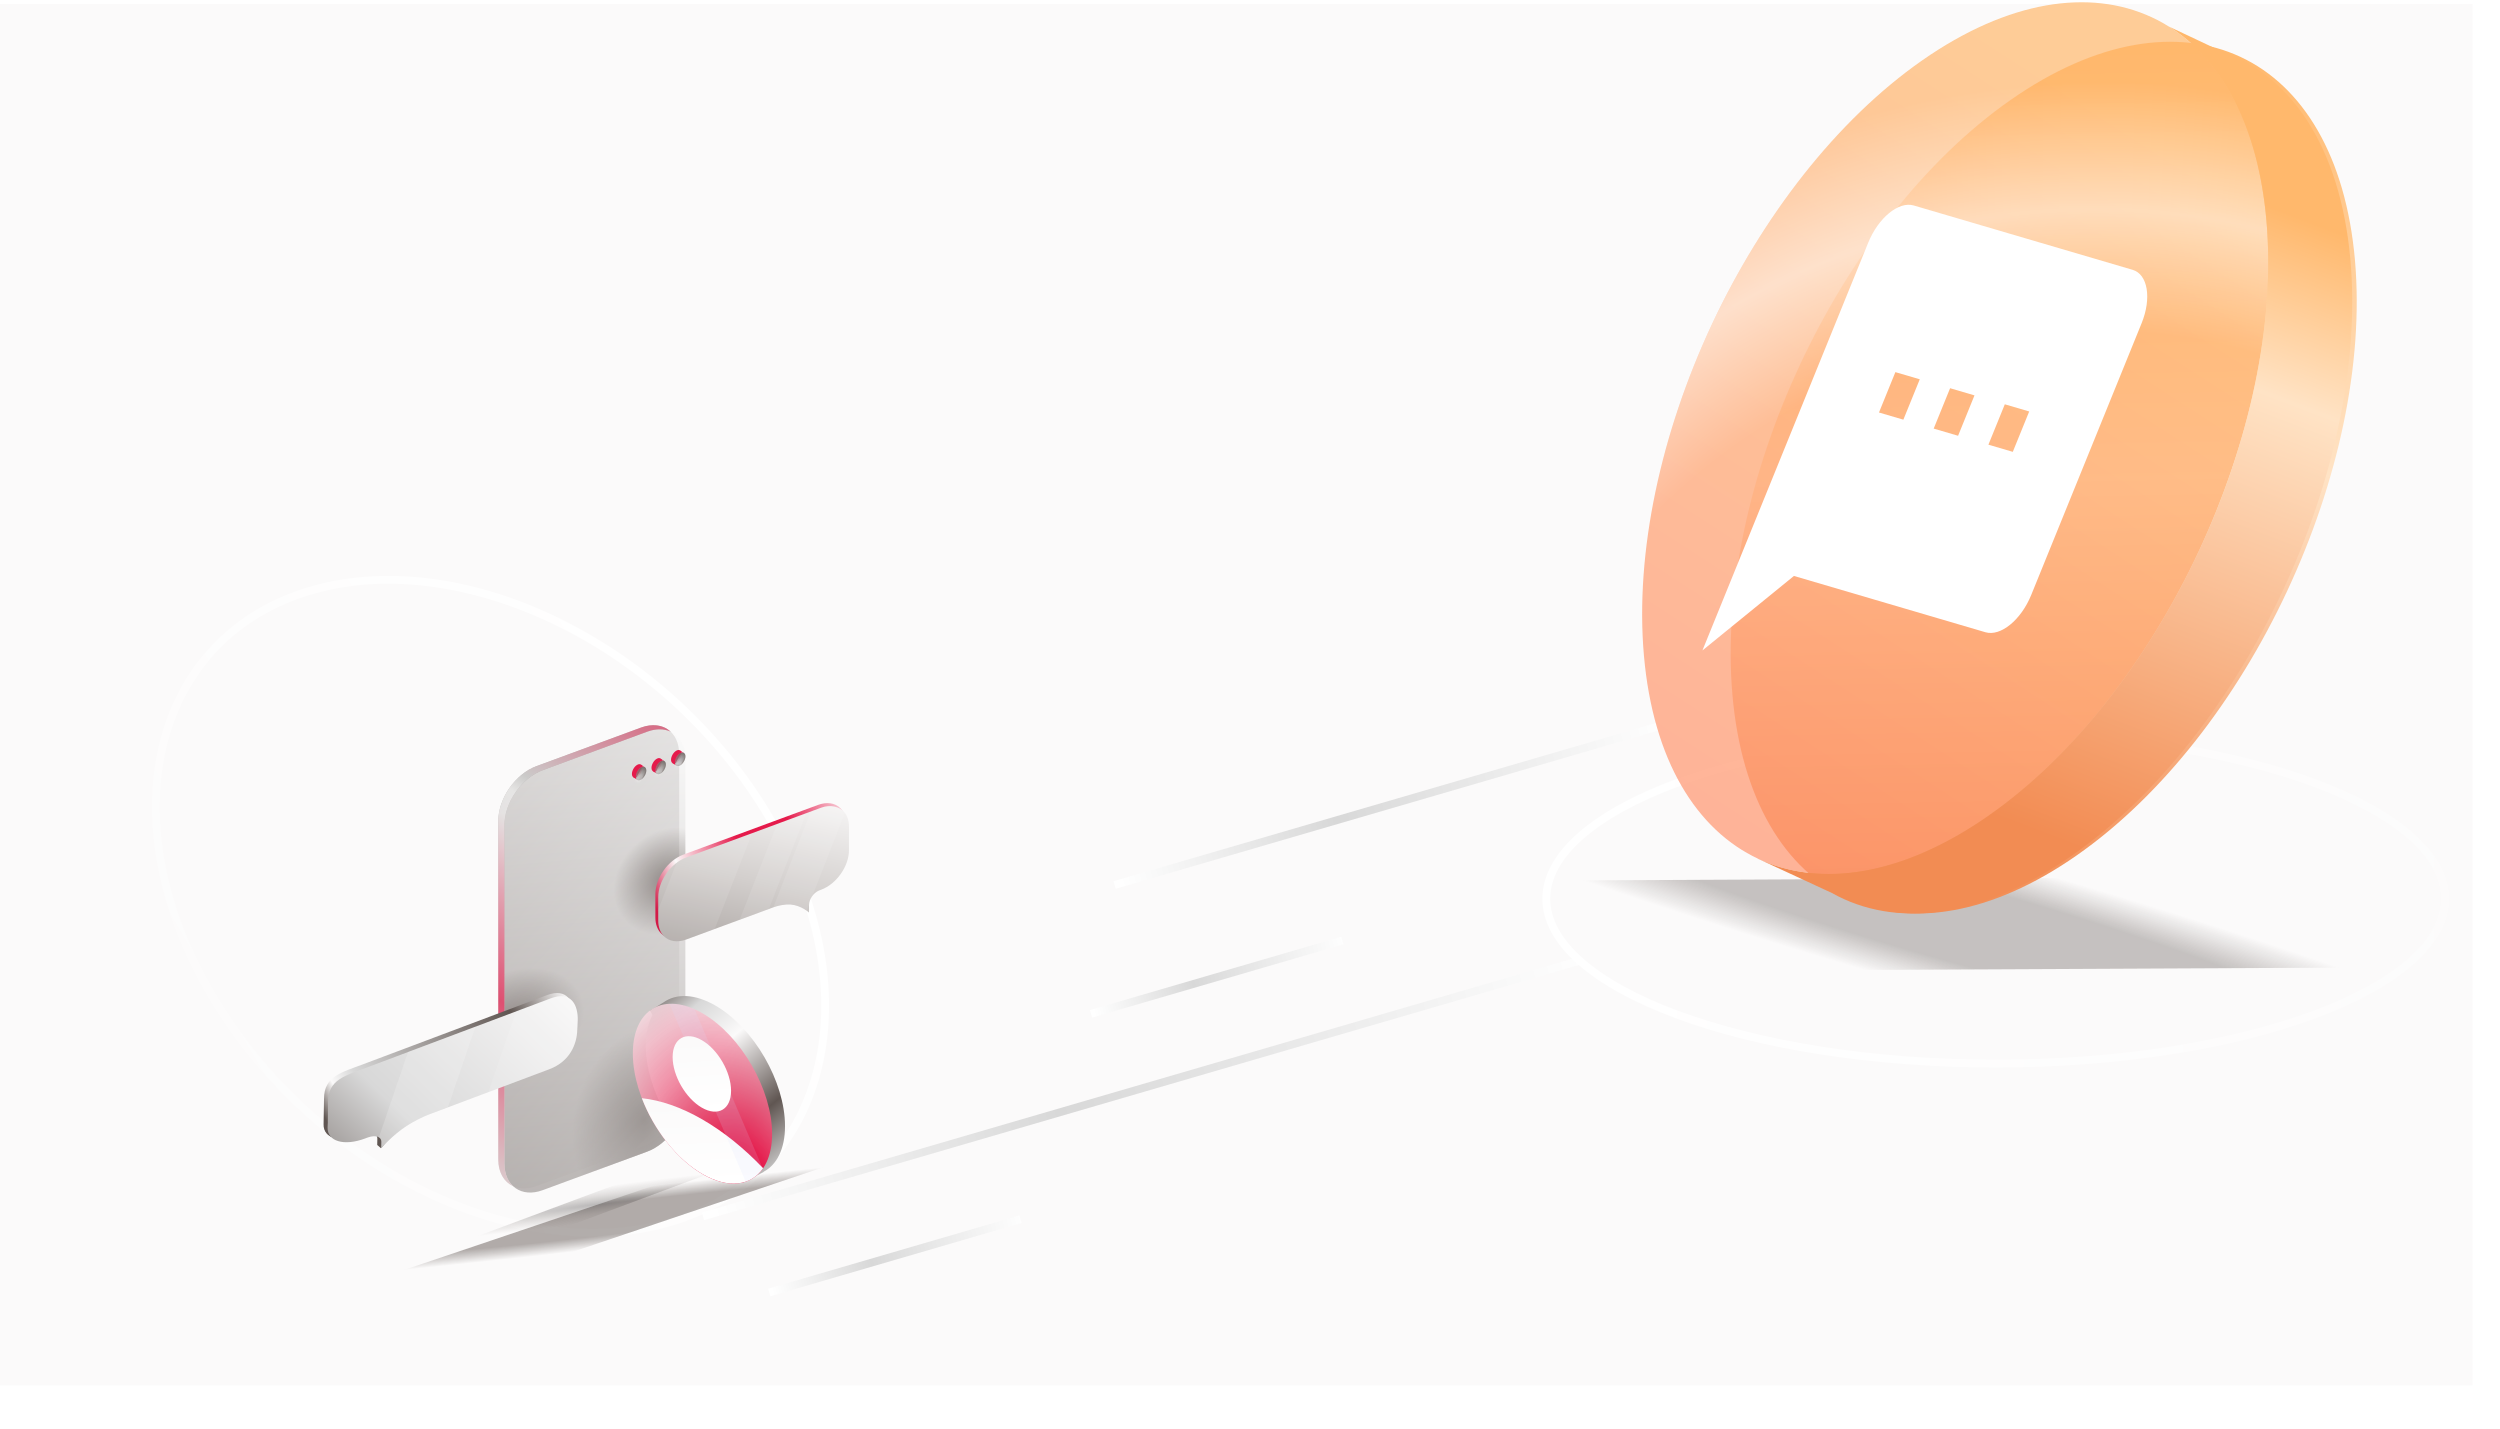 <svg width="637" height="364" viewBox="0 0 637 364" fill="none" xmlns="http://www.w3.org/2000/svg">
<rect width="630" height="352" transform="translate(0 1)" fill="#FBFAFA"/>
<g filter="url(#filter0_d_3283_4769)">
<path d="M280 221.495L418.622 181.06" stroke="url(#paint0_linear_3283_4769)" stroke-width="2"/>
</g>
<g filter="url(#filter1_d_3283_4769)">
<path d="M175.12 305.93L398.523 240.766" stroke="url(#paint1_linear_3283_4769)" stroke-width="2"/>
</g>
<g filter="url(#filter2_d_3283_4769)">
<path d="M274 254.321L338.021 235.646" stroke="url(#paint2_linear_3283_4769)" stroke-width="2"/>
</g>
<g filter="url(#filter3_d_3283_4769)">
<path d="M192 325.321L256.021 306.646" stroke="url(#paint3_linear_3283_4769)" stroke-width="2"/>
</g>
<g filter="url(#filter4_d_3283_4769)">
<path d="M619 225C619 230.545 615.985 235.95 610.263 240.987C604.542 246.022 596.207 250.602 585.822 254.468C565.058 262.199 536.307 267 504.5 267C472.693 267 443.942 262.199 423.178 254.468C412.793 250.602 404.458 246.022 398.737 240.987C393.015 235.95 390 230.545 390 225C390 219.455 393.015 214.05 398.737 209.013C404.458 203.978 412.793 199.398 423.178 195.532C443.942 187.801 472.693 183 504.5 183C536.307 183 565.058 187.801 585.822 195.532C596.207 199.398 604.542 203.978 610.263 209.013C615.985 214.05 619 219.455 619 225Z" stroke="url(#paint4_linear_3283_4769)" stroke-width="2"/>
</g>
<g filter="url(#filter5_d_3283_4769)">
<path d="M50.019 249.689C76.229 294.06 129.234 319.447 168.243 306.937C207.252 294.426 218.156 248.543 191.946 204.172C165.735 159.802 112.73 134.414 73.721 146.925C34.712 159.435 23.808 205.318 50.019 249.689Z" stroke="url(#paint5_linear_3283_4769)" stroke-width="2"/>
</g>
<g style="mix-blend-mode:multiply" filter="url(#filter6_f_3283_4769)">
<path d="M76.71 333.267C74.725 333.487 76.828 332.411 81.407 330.865L187.571 295.001C192.15 293.454 197.471 292.021 199.457 291.801L235.922 287.756C237.907 287.536 235.804 288.611 231.225 290.158L125.062 326.022C120.483 327.569 115.161 329.001 113.176 329.222L76.71 333.267Z" fill="url(#paint6_radial_3283_4769)" fill-opacity="0.8"/>
</g>
<g filter="url(#filter7_f_3283_4769)">
<path d="M112.352 318.945C111.374 319.034 112.39 318.431 114.623 317.599L166.38 298.311C168.613 297.479 171.216 296.733 172.194 296.644L190.169 295.012C191.148 294.923 190.131 295.525 187.899 296.357L136.141 315.645C133.909 316.477 131.306 317.223 130.327 317.312L112.352 318.945Z" fill="url(#paint7_radial_3283_4769)" fill-opacity="0.3"/>
</g>
<path opacity="0.7" d="M173.059 192.169C173.059 186.439 168.7 183.402 163.324 185.385L136.692 195.21C131.316 197.193 126.958 203.447 126.958 209.177V295.427C126.958 301.157 131.316 304.195 136.692 302.211L163.324 292.386C168.7 290.403 173.059 284.15 173.059 278.42V192.169Z" fill="url(#paint8_linear_3283_4769)"/>
<g opacity="0.6">
<path d="M174.631 193.218C174.631 187.488 170.273 184.45 164.897 186.433L138.265 196.258C132.889 198.242 128.53 204.495 128.53 210.225V296.475C128.53 302.206 132.889 305.243 138.265 303.26L164.897 293.435C170.273 291.451 174.631 285.198 174.631 279.468V193.218Z" fill="url(#paint9_linear_3283_4769)"/>
<path d="M174.631 193.218C174.631 187.488 170.273 184.45 164.897 186.433L138.265 196.258C132.889 198.242 128.53 204.495 128.53 210.225V296.475C128.53 302.206 132.889 305.243 138.265 303.26L164.897 293.435C170.273 291.451 174.631 285.198 174.631 279.468V193.218Z" fill="url(#paint10_radial_3283_4769)"/>
<path d="M174.631 193.218C174.631 187.488 170.273 184.45 164.897 186.433L138.265 196.258C132.889 198.242 128.53 204.495 128.53 210.225V296.475C128.53 302.206 132.889 305.243 138.265 303.26L164.897 293.435C170.273 291.451 174.631 285.198 174.631 279.468V193.218Z" fill="url(#paint11_radial_3283_4769)"/>
<path d="M174.631 193.218C174.631 187.488 170.273 184.45 164.897 186.433L138.265 196.258C132.889 198.242 128.53 204.495 128.53 210.225V296.475C128.53 302.206 132.889 305.243 138.265 303.26L164.897 293.435C170.273 291.451 174.631 285.198 174.631 279.468V193.218Z" fill="url(#paint12_radial_3283_4769)"/>
</g>
<path opacity="0.7" fill-rule="evenodd" clip-rule="evenodd" d="M170.851 186.403C169.205 185.652 167.14 185.606 164.897 186.433L138.265 196.258C132.889 198.242 128.531 204.495 128.531 210.225V296.475C128.531 298.974 129.36 300.96 130.74 302.242C128.439 301.193 126.959 298.767 126.959 295.427V209.177C126.959 203.447 131.317 197.194 136.693 195.21L163.325 185.385C166.357 184.267 169.065 184.745 170.851 186.403Z" fill="url(#paint13_linear_3283_4769)"/>
<g filter="url(#filter8_d_3283_4769)">
<circle cx="1.54" cy="1.54" r="1.54" transform="matrix(0.866 -0.5 2.20305e-08 1 157.012 194.657)" fill="#E51A4B"/>
<path d="M158.346 197.686L157.345 197.019C157.623 196.88 158.012 196.451 158.012 196.852C158.012 197.252 158.234 197.603 158.346 197.686Z" fill="#E51A4B"/>
<path d="M160.348 194.516L159.347 193.849C159.291 194.182 159.096 194.717 159.43 194.516C159.764 194.316 160.209 194.46 160.348 194.516Z" fill="#E51A4B"/>
<circle cx="1.54" cy="1.54" r="1.54" transform="matrix(0.866 -0.5 2.20305e-08 1 158.012 195.324)" fill="url(#paint14_linear_3283_4769)" fill-opacity="0.5"/>
<mask id="mask0_3283_4769" style="mask-type:alpha" maskUnits="userSpaceOnUse" x="158" y="194" width="3" height="4">
<circle cx="1.54" cy="1.54" r="1.54" transform="matrix(0.866 -0.5 2.20305e-08 1 158.012 195.324)" fill="url(#paint15_linear_3283_4769)"/>
</mask>
<g mask="url(#mask0_3283_4769)">
<path d="M157.178 198.854L160.181 193.432L160.913 194.635L158.929 198.77L157.178 198.854Z" fill="url(#paint16_linear_3283_4769)" fill-opacity="0.83"/>
</g>
<circle cx="1.54" cy="1.54" r="1.54" transform="matrix(0.866 -0.5 2.20305e-08 1 158.012 195.324)" fill="url(#paint17_radial_3283_4769)"/>
</g>
<g filter="url(#filter9_d_3283_4769)">
<circle cx="1.54" cy="1.54" r="1.54" transform="matrix(0.866 -0.5 2.20305e-08 1 161.997 193.11)" fill="#E51A4B"/>
<path d="M163.331 196.139L162.33 195.471C162.608 195.332 162.997 194.904 162.997 195.304C162.997 195.705 163.22 196.055 163.331 196.139Z" fill="#E51A4B"/>
<path d="M165.333 192.969L164.332 192.301C164.276 192.635 164.082 193.169 164.415 192.969C164.749 192.769 165.194 192.913 165.333 192.969Z" fill="#E51A4B"/>
<circle cx="1.54" cy="1.54" r="1.54" transform="matrix(0.866 -0.5 2.20305e-08 1 162.998 193.777)" fill="url(#paint18_linear_3283_4769)" fill-opacity="0.5"/>
<mask id="mask1_3283_4769" style="mask-type:alpha" maskUnits="userSpaceOnUse" x="162" y="192" width="4" height="5">
<circle cx="1.54" cy="1.54" r="1.54" transform="matrix(0.866 -0.5 2.20305e-08 1 162.998 193.777)" fill="url(#paint19_linear_3283_4769)"/>
</mask>
<g mask="url(#mask1_3283_4769)">
<path d="M162.164 197.307L165.167 191.885L165.899 193.088L163.916 197.223L162.164 197.307Z" fill="url(#paint20_linear_3283_4769)" fill-opacity="0.83"/>
</g>
<circle cx="1.54" cy="1.54" r="1.54" transform="matrix(0.866 -0.5 2.20305e-08 1 162.998 193.777)" fill="url(#paint21_radial_3283_4769)"/>
</g>
<g filter="url(#filter10_d_3283_4769)">
<circle cx="1.54" cy="1.54" r="1.54" transform="matrix(0.866 -0.5 2.20305e-08 1 166.98 191.047)" fill="#E51A4B"/>
<path d="M168.314 194.076L167.313 193.409C167.592 193.27 167.981 192.841 167.981 193.242C167.981 193.642 168.203 193.993 168.314 194.076Z" fill="#E51A4B"/>
<path d="M170.316 190.906L169.315 190.239C169.26 190.572 169.065 191.107 169.399 190.907C169.733 190.706 170.177 190.85 170.316 190.906Z" fill="#E51A4B"/>
<circle cx="1.54" cy="1.54" r="1.54" transform="matrix(0.866 -0.5 2.20305e-08 1 167.981 191.714)" fill="url(#paint22_linear_3283_4769)" fill-opacity="0.5"/>
<mask id="mask2_3283_4769" style="mask-type:alpha" maskUnits="userSpaceOnUse" x="167" y="190" width="4" height="5">
<circle cx="1.54" cy="1.54" r="1.54" transform="matrix(0.866 -0.5 2.20305e-08 1 167.981 191.714)" fill="url(#paint23_linear_3283_4769)"/>
</mask>
<g mask="url(#mask2_3283_4769)">
<path d="M167.148 195.244L170.151 189.822L170.884 191.025L168.9 195.16L167.148 195.244Z" fill="url(#paint24_linear_3283_4769)" fill-opacity="0.83"/>
</g>
<circle cx="1.54" cy="1.54" r="1.54" transform="matrix(0.866 -0.5 2.20305e-08 1 167.981 191.714)" fill="url(#paint25_radial_3283_4769)"/>
</g>
<path d="M215.589 209.933V215.88C215.589 220.009 212.399 224.534 208.464 225.985C208.41 226.005 207.97 226.169 207.916 226.192C206.516 226.797 205.407 228.425 205.407 229.917V231.784C205.407 231.784 203.419 229.96 200.694 229.742C199.471 229.644 197.66 229.971 196.5 230.399L174.117 238.657C171.771 239.522 169.689 239.124 168.391 237.766C167.512 236.847 166.993 235.475 166.993 233.808V227.861C166.993 223.732 170.182 219.207 174.117 217.756L208.464 205.084C210.675 204.269 212.664 204.597 213.971 205.773C214.99 206.69 215.589 208.123 215.589 209.933Z" fill="url(#paint26_linear_3283_4769)"/>
<path d="M216.319 210.663V216.611C216.319 220.74 213.13 225.264 209.195 226.716C209.141 226.736 208.701 226.9 208.647 226.923C207.247 227.527 206.137 229.156 206.137 230.647V232.514C206.137 232.514 204.149 230.691 201.424 230.472C200.201 230.374 198.39 230.702 197.231 231.129L174.848 239.387C172.515 240.247 170.421 239.835 169.122 238.497C168.229 237.577 167.723 236.22 167.723 234.539V228.591C167.723 224.462 170.913 219.938 174.848 218.486L209.195 205.815C211.649 204.909 213.898 205.554 215.14 206.942C215.912 207.852 216.319 209.11 216.319 210.663Z" fill="url(#paint27_linear_3283_4769)"/>
<g filter="url(#filter11_f_3283_4769)">
<path d="M167.723 231.748L172.37 219.864C173.142 219.279 173.976 218.807 174.847 218.486L191.646 212.289L182.095 236.713L174.847 239.387C172.515 240.247 170.421 239.835 169.121 238.497C168.228 237.577 167.723 236.22 167.723 234.538V231.748Z" fill="white" fill-opacity="0.1"/>
</g>
<g filter="url(#filter12_f_3283_4769)">
<path d="M188.462 234.365L198.013 209.94L205.446 207.198L195.895 231.623L188.462 234.365Z" fill="white" fill-opacity="0.1"/>
</g>
<g filter="url(#filter13_f_3283_4769)">
<path d="M197.034 231.201L206.586 206.777L209.194 205.815C211.649 204.909 213.897 205.553 215.139 206.941C215.187 206.998 215.234 207.056 215.279 207.115L207.017 228.242C206.512 228.907 206.183 229.707 206.141 230.482L205.532 232.041C204.744 231.485 203.249 230.618 201.424 230.472C200.201 230.374 198.39 230.701 197.23 231.129L197.034 231.201Z" fill="white" fill-opacity="0.1"/>
</g>
<path d="M92.433 271.207C87.06 273.227 82.56 274.238 82.56 279.959L82.445 286.47C82.366 290.04 86.657 291.296 92.031 289.275C92.105 289.247 92.706 289.023 92.779 288.998C94.689 288.355 96.181 288.84 96.153 290.129L96.117 291.743L97.069 292.56C98.231 291.395 100.429 287.495 102.625 286.055C104.306 284.952 106.786 283.727 108.369 283.132L138.936 271.639C144.31 269.618 145.992 265.087 146.071 261.517L146.186 259.114C146.265 255.544 144.712 251.55 139.339 253.57L92.433 271.207Z" fill="url(#paint28_linear_3283_4769)"/>
<path d="M92.433 271.207C87.06 273.227 82.56 274.238 82.56 279.959L82.445 286.47C82.366 290.04 86.657 291.296 92.031 289.275C92.105 289.247 92.706 289.023 92.779 288.998C94.689 288.355 96.181 288.84 96.153 290.129L96.117 291.743L97.069 292.56C98.231 291.395 100.429 287.495 102.625 286.055C104.306 284.952 106.786 283.727 108.369 283.132L138.936 271.639C144.31 269.618 145.992 265.087 146.071 261.517L146.186 259.114C146.265 255.544 144.712 251.55 139.339 253.57L92.433 271.207Z" fill="url(#paint29_linear_3283_4769)"/>
<path d="M93.453 272.008C88.079 274.029 83.579 275.059 83.579 280.761C83.579 286.463 83.465 287.272 83.465 287.272C83.385 290.841 87.677 292.097 93.05 290.077C93.125 290.049 93.725 289.825 93.799 289.8C95.709 289.157 97.201 289.641 97.172 290.931L97.136 292.544C97.136 292.544 99.9 289.314 103.645 286.856C105.326 285.753 107.805 284.529 109.389 283.934L139.956 272.44C145.329 270.42 147.011 265.888 147.091 262.319L147.205 259.915C147.285 256.346 145.732 252.351 140.358 254.372L93.453 272.008Z" fill="url(#paint30_linear_3283_4769)"/>
<path d="M124.449 278.271L131.455 257.72L140.359 254.372C145.732 252.351 147.286 256.346 147.206 259.915L147.092 262.319C147.012 265.888 145.33 270.42 139.957 272.44L124.449 278.271Z" fill="#FBFAFA" fill-opacity="0.1"/>
<path d="M121.137 261.6L114.13 282.152L109.391 283.934C107.807 284.529 105.328 285.753 103.647 286.856C99.902 289.314 97.138 292.544 97.138 292.544L97.174 290.931C97.185 290.415 96.953 290.028 96.549 289.79L103.957 268.059L121.137 261.6Z" fill="#FBFAFA" fill-opacity="0.2"/>
<path fill-rule="evenodd" clip-rule="evenodd" d="M182.28 297.189C172.482 291.531 164.538 277.773 164.538 266.458C164.538 263.308 165.154 260.679 166.254 258.648L165.634 257.494L169.025 255.43C172.275 253.092 177.009 253.171 182.28 256.214C192.079 261.872 200.023 275.63 200.023 286.945C200.023 292.759 197.925 296.796 194.557 298.58L194.536 298.652L189.231 301.395L188.177 299.434C186.332 299.12 184.348 298.382 182.28 297.189Z" fill="url(#paint31_linear_3283_4769)"/>
<path d="M161.246 268.424C161.246 279.739 169.19 293.497 178.988 299.155C188.787 304.812 196.731 300.226 196.731 288.911C196.731 277.597 188.787 263.838 178.988 258.181C169.19 252.523 161.246 257.109 161.246 268.424Z" fill="url(#paint32_radial_3283_4769)"/>
<path d="M163.537 279.82C166.584 287.796 172.362 295.328 178.99 299.155C185.617 302.981 191.396 302.122 194.443 297.663C189.675 292.661 184.458 288.409 178.99 285.252C173.522 282.095 168.304 280.323 163.537 279.82Z" fill="url(#paint33_linear_3283_4769)"/>
<g filter="url(#filter14_f_3283_4769)">
<path d="M194.371 297.765L176.975 257.148C174.683 256.124 172.523 255.68 170.581 255.768L189.993 301.092C191.754 300.499 193.243 299.373 194.371 297.765Z" fill="#DADEFD" fill-opacity="0.15"/>
</g>
<path d="M171.386 269.338C171.386 274.087 174.719 279.86 178.831 282.234C182.943 284.608 186.277 282.684 186.277 277.936C186.277 273.188 182.943 267.414 178.831 265.04C174.719 262.666 171.386 264.59 171.386 269.338Z" fill="url(#paint34_linear_3283_4769)"/>
<g style="mix-blend-mode:multiply" filter="url(#filter15_f_3283_4769)">
<path d="M393.384 226.285C391.017 225.243 394.213 224.373 400.523 224.342L546.81 223.622C553.12 223.591 560.154 224.41 562.522 225.453L606.015 244.597C608.383 245.639 605.187 246.509 598.877 246.54L452.59 247.261C446.28 247.292 439.246 246.472 436.878 245.43L393.384 226.285Z" fill="url(#paint35_radial_3283_4769)" fill-opacity="0.35"/>
</g>
<path d="M441.429 177.108C446.089 230.254 485.374 248.531 529.174 217.932C572.975 187.332 604.704 119.443 600.044 66.297C595.383 13.152 556.098 -5.126 512.298 25.474C468.498 56.073 436.768 123.962 441.429 177.108Z" fill="url(#paint36_linear_3283_4769)"/>
<path d="M418.874 167.04C423.534 220.186 462.819 238.463 506.62 207.863C550.42 177.264 582.149 109.375 577.489 56.229C572.829 3.083 533.544 -15.194 489.743 15.405C445.943 46.005 414.214 113.894 418.874 167.04Z" fill="url(#paint37_linear_3283_4769)" fill-opacity="0.7"/>
<path d="M418.874 167.04C423.534 220.186 462.819 238.463 506.62 207.863C550.42 177.264 582.149 109.375 577.489 56.229C572.829 3.083 533.544 -15.194 489.743 15.405C445.943 46.005 414.214 113.894 418.874 167.04Z" fill="url(#paint38_radial_3283_4769)" fill-opacity="0.5"/>
<path fill-rule="evenodd" clip-rule="evenodd" d="M433.775 165.738L476.011 61.862C478.601 55.485 483.785 51.226 487.636 52.359L543.404 68.754C547.255 69.887 548.277 75.969 545.686 82.347L517.552 151.604C514.961 157.982 509.743 162.23 505.892 161.097L457.095 146.751L433.775 165.738ZM478.763 105.106L484.976 106.933L489.156 96.645L482.942 94.818L478.763 105.106ZM492.705 109.205L498.918 111.032L503.098 100.744L496.885 98.917L492.705 109.205ZM512.86 115.131L506.647 113.304L510.826 103.016L517.04 104.842L512.86 115.131Z" fill="white"/>
<path fill-rule="evenodd" clip-rule="evenodd" d="M447.842 218.745C463.75 226.273 484.619 223.238 506.627 207.863C550.427 177.263 582.157 109.374 577.496 56.229C575.385 32.149 566.165 15.228 552.639 6.767L565.328 12.753C583.543 18.749 596.352 37.351 598.89 66.296C603.55 119.442 571.821 187.331 528.02 217.931C504.849 234.119 482.941 236.627 466.755 227.531L447.833 218.765L447.842 218.745Z" fill="url(#paint39_linear_3283_4769)"/>
<defs>
<filter id="filter0_d_3283_4769" x="276.72" y="177.1" width="153.182" height="56.355" filterUnits="userSpaceOnUse" color-interpolation-filters="sRGB">
<feFlood flood-opacity="0" result="BackgroundImageFix"/>
<feColorMatrix in="SourceAlpha" type="matrix" values="0 0 0 0 0 0 0 0 0 0 0 0 0 0 0 0 0 0 127 0" result="hardAlpha"/>
<feOffset dx="4" dy="4"/>
<feGaussianBlur stdDeviation="3.5"/>
<feColorMatrix type="matrix" values="0 0 0 0 0.898 0 0 0 0 0.102 0 0 0 0 0.294 0 0 0 0.2 0"/>
<feBlend mode="normal" in2="BackgroundImageFix" result="effect1_dropShadow_3283_4769"/>
<feBlend mode="normal" in="SourceGraphic" in2="effect1_dropShadow_3283_4769" result="shape"/>
</filter>
<filter id="filter1_d_3283_4769" x="171.841" y="236.806" width="237.963" height="81.084" filterUnits="userSpaceOnUse" color-interpolation-filters="sRGB">
<feFlood flood-opacity="0" result="BackgroundImageFix"/>
<feColorMatrix in="SourceAlpha" type="matrix" values="0 0 0 0 0 0 0 0 0 0 0 0 0 0 0 0 0 0 127 0" result="hardAlpha"/>
<feOffset dx="4" dy="4"/>
<feGaussianBlur stdDeviation="3.5"/>
<feColorMatrix type="matrix" values="0 0 0 0 0.898 0 0 0 0 0.102 0 0 0 0 0.294 0 0 0 0.2 0"/>
<feBlend mode="normal" in2="BackgroundImageFix" result="effect1_dropShadow_3283_4769"/>
<feBlend mode="normal" in="SourceGraphic" in2="effect1_dropShadow_3283_4769" result="shape"/>
</filter>
<filter id="filter2_d_3283_4769" x="270.721" y="231.687" width="78.581" height="34.594" filterUnits="userSpaceOnUse" color-interpolation-filters="sRGB">
<feFlood flood-opacity="0" result="BackgroundImageFix"/>
<feColorMatrix in="SourceAlpha" type="matrix" values="0 0 0 0 0 0 0 0 0 0 0 0 0 0 0 0 0 0 127 0" result="hardAlpha"/>
<feOffset dx="4" dy="4"/>
<feGaussianBlur stdDeviation="3.5"/>
<feColorMatrix type="matrix" values="0 0 0 0 0.898 0 0 0 0 0.102 0 0 0 0 0.294 0 0 0 0.2 0"/>
<feBlend mode="normal" in2="BackgroundImageFix" result="effect1_dropShadow_3283_4769"/>
<feBlend mode="normal" in="SourceGraphic" in2="effect1_dropShadow_3283_4769" result="shape"/>
</filter>
<filter id="filter3_d_3283_4769" x="188.721" y="302.687" width="78.581" height="34.594" filterUnits="userSpaceOnUse" color-interpolation-filters="sRGB">
<feFlood flood-opacity="0" result="BackgroundImageFix"/>
<feColorMatrix in="SourceAlpha" type="matrix" values="0 0 0 0 0 0 0 0 0 0 0 0 0 0 0 0 0 0 127 0" result="hardAlpha"/>
<feOffset dx="4" dy="4"/>
<feGaussianBlur stdDeviation="3.5"/>
<feColorMatrix type="matrix" values="0 0 0 0 0.898 0 0 0 0 0.102 0 0 0 0 0.294 0 0 0 0.2 0"/>
<feBlend mode="normal" in2="BackgroundImageFix" result="effect1_dropShadow_3283_4769"/>
<feBlend mode="normal" in="SourceGraphic" in2="effect1_dropShadow_3283_4769" result="shape"/>
</filter>
<filter id="filter4_d_3283_4769" x="386" y="179" width="245" height="100" filterUnits="userSpaceOnUse" color-interpolation-filters="sRGB">
<feFlood flood-opacity="0" result="BackgroundImageFix"/>
<feColorMatrix in="SourceAlpha" type="matrix" values="0 0 0 0 0 0 0 0 0 0 0 0 0 0 0 0 0 0 127 0" result="hardAlpha"/>
<feOffset dx="4" dy="4"/>
<feGaussianBlur stdDeviation="3.5"/>
<feColorMatrix type="matrix" values="0 0 0 0 0.898 0 0 0 0 0.102 0 0 0 0 0.294 0 0 0 0.2 0"/>
<feBlend mode="normal" in2="BackgroundImageFix" result="effect1_dropShadow_3283_4769"/>
<feBlend mode="normal" in="SourceGraphic" in2="effect1_dropShadow_3283_4769" result="shape"/>
</filter>
<filter id="filter5_d_3283_4769" x="31.637" y="139.817" width="186.69" height="182.227" filterUnits="userSpaceOnUse" color-interpolation-filters="sRGB">
<feFlood flood-opacity="0" result="BackgroundImageFix"/>
<feColorMatrix in="SourceAlpha" type="matrix" values="0 0 0 0 0 0 0 0 0 0 0 0 0 0 0 0 0 0 127 0" result="hardAlpha"/>
<feOffset dx="4" dy="4"/>
<feGaussianBlur stdDeviation="3.5"/>
<feColorMatrix type="matrix" values="0 0 0 0 0.898 0 0 0 0 0.102 0 0 0 0 0.294 0 0 0 0.2 0"/>
<feBlend mode="normal" in2="BackgroundImageFix" result="effect1_dropShadow_3283_4769"/>
<feBlend mode="normal" in="SourceGraphic" in2="effect1_dropShadow_3283_4769" result="shape"/>
</filter>
<filter id="filter6_f_3283_4769" x="45.963" y="257.727" width="220.707" height="105.568" filterUnits="userSpaceOnUse" color-interpolation-filters="sRGB">
<feFlood flood-opacity="0" result="BackgroundImageFix"/>
<feBlend mode="normal" in="SourceGraphic" in2="BackgroundImageFix" result="shape"/>
<feGaussianBlur stdDeviation="15" result="effect1_foregroundBlur_3283_4769"/>
</filter>
<filter id="filter7_f_3283_4769" x="91.98" y="275.003" width="118.562" height="63.95" filterUnits="userSpaceOnUse" color-interpolation-filters="sRGB">
<feFlood flood-opacity="0" result="BackgroundImageFix"/>
<feBlend mode="normal" in="SourceGraphic" in2="BackgroundImageFix" result="shape"/>
<feGaussianBlur stdDeviation="10" result="effect1_foregroundBlur_3283_4769"/>
</filter>
<filter id="filter8_d_3283_4769" x="157.012" y="191.705" width="10.667" height="10.111" filterUnits="userSpaceOnUse" color-interpolation-filters="sRGB">
<feFlood flood-opacity="0" result="BackgroundImageFix"/>
<feColorMatrix in="SourceAlpha" type="matrix" values="0 0 0 0 0 0 0 0 0 0 0 0 0 0 0 0 0 0 127 0" result="hardAlpha"/>
<feOffset dx="4" dy="1"/>
<feGaussianBlur stdDeviation="1.5"/>
<feComposite in2="hardAlpha" operator="out"/>
<feColorMatrix type="matrix" values="0 0 0 0 0.376 0 0 0 0 0.337 0 0 0 0 0.322 0 0 0 0.3 0"/>
<feBlend mode="normal" in2="BackgroundImageFix" result="effect1_dropShadow_3283_4769"/>
<feBlend mode="normal" in="SourceGraphic" in2="effect1_dropShadow_3283_4769" result="shape"/>
</filter>
<filter id="filter9_d_3283_4769" x="161.997" y="190.158" width="10.668" height="10.111" filterUnits="userSpaceOnUse" color-interpolation-filters="sRGB">
<feFlood flood-opacity="0" result="BackgroundImageFix"/>
<feColorMatrix in="SourceAlpha" type="matrix" values="0 0 0 0 0 0 0 0 0 0 0 0 0 0 0 0 0 0 127 0" result="hardAlpha"/>
<feOffset dx="4" dy="1"/>
<feGaussianBlur stdDeviation="1.5"/>
<feComposite in2="hardAlpha" operator="out"/>
<feColorMatrix type="matrix" values="0 0 0 0 0.376 0 0 0 0 0.337 0 0 0 0 0.322 0 0 0 0.3 0"/>
<feBlend mode="normal" in2="BackgroundImageFix" result="effect1_dropShadow_3283_4769"/>
<feBlend mode="normal" in="SourceGraphic" in2="effect1_dropShadow_3283_4769" result="shape"/>
</filter>
<filter id="filter10_d_3283_4769" x="166.98" y="188.095" width="10.668" height="10.111" filterUnits="userSpaceOnUse" color-interpolation-filters="sRGB">
<feFlood flood-opacity="0" result="BackgroundImageFix"/>
<feColorMatrix in="SourceAlpha" type="matrix" values="0 0 0 0 0 0 0 0 0 0 0 0 0 0 0 0 0 0 127 0" result="hardAlpha"/>
<feOffset dx="4" dy="1"/>
<feGaussianBlur stdDeviation="1.5"/>
<feComposite in2="hardAlpha" operator="out"/>
<feColorMatrix type="matrix" values="0 0 0 0 0.376 0 0 0 0 0.337 0 0 0 0 0.322 0 0 0 0.3 0"/>
<feBlend mode="normal" in2="BackgroundImageFix" result="effect1_dropShadow_3283_4769"/>
<feBlend mode="normal" in="SourceGraphic" in2="effect1_dropShadow_3283_4769" result="shape"/>
</filter>
<filter id="filter11_f_3283_4769" x="163.723" y="208.289" width="31.924" height="35.549" filterUnits="userSpaceOnUse" color-interpolation-filters="sRGB">
<feFlood flood-opacity="0" result="BackgroundImageFix"/>
<feBlend mode="normal" in="SourceGraphic" in2="BackgroundImageFix" result="shape"/>
<feGaussianBlur stdDeviation="2" result="effect1_foregroundBlur_3283_4769"/>
</filter>
<filter id="filter12_f_3283_4769" x="184.462" y="203.198" width="24.984" height="35.166" filterUnits="userSpaceOnUse" color-interpolation-filters="sRGB">
<feFlood flood-opacity="0" result="BackgroundImageFix"/>
<feBlend mode="normal" in="SourceGraphic" in2="BackgroundImageFix" result="shape"/>
<feGaussianBlur stdDeviation="2" result="effect1_foregroundBlur_3283_4769"/>
</filter>
<filter id="filter13_f_3283_4769" x="193.034" y="201.395" width="26.245" height="34.646" filterUnits="userSpaceOnUse" color-interpolation-filters="sRGB">
<feFlood flood-opacity="0" result="BackgroundImageFix"/>
<feBlend mode="normal" in="SourceGraphic" in2="BackgroundImageFix" result="shape"/>
<feGaussianBlur stdDeviation="2" result="effect1_foregroundBlur_3283_4769"/>
</filter>
<filter id="filter14_f_3283_4769" x="162.581" y="247.757" width="39.79" height="61.335" filterUnits="userSpaceOnUse" color-interpolation-filters="sRGB">
<feFlood flood-opacity="0" result="BackgroundImageFix"/>
<feBlend mode="normal" in="SourceGraphic" in2="BackgroundImageFix" result="shape"/>
<feGaussianBlur stdDeviation="4" result="effect1_foregroundBlur_3283_4769"/>
</filter>
<filter id="filter15_f_3283_4769" x="362.604" y="193.621" width="274.193" height="83.64" filterUnits="userSpaceOnUse" color-interpolation-filters="sRGB">
<feFlood flood-opacity="0" result="BackgroundImageFix"/>
<feBlend mode="normal" in="SourceGraphic" in2="BackgroundImageFix" result="shape"/>
<feGaussianBlur stdDeviation="15" result="effect1_foregroundBlur_3283_4769"/>
</filter>
<linearGradient id="paint0_linear_3283_4769" x1="284.002" y1="229.525" x2="424.234" y2="191.41" gradientUnits="userSpaceOnUse">
<stop stop-color="white"/>
<stop offset="0.392" stop-color="#D8D8D8"/>
<stop offset="1" stop-color="white"/>
</linearGradient>
<linearGradient id="paint1_linear_3283_4769" x1="181.571" y1="318.872" x2="407.568" y2="257.446" gradientUnits="userSpaceOnUse">
<stop stop-color="white"/>
<stop offset="0.392" stop-color="#D8D8D8"/>
<stop offset="1" stop-color="white"/>
</linearGradient>
<linearGradient id="paint2_linear_3283_4769" x1="275.849" y1="258.029" x2="340.613" y2="240.426" gradientUnits="userSpaceOnUse">
<stop stop-color="white"/>
<stop offset="0.392" stop-color="#D8D8D8"/>
<stop offset="1" stop-color="white"/>
</linearGradient>
<linearGradient id="paint3_linear_3283_4769" x1="193.849" y1="329.029" x2="258.613" y2="311.426" gradientUnits="userSpaceOnUse">
<stop stop-color="white"/>
<stop offset="0.392" stop-color="#D8D8D8"/>
<stop offset="1" stop-color="white"/>
</linearGradient>
<linearGradient id="paint4_linear_3283_4769" x1="390.496" y1="196.558" x2="712.542" y2="193.682" gradientUnits="userSpaceOnUse">
<stop stop-color="white"/>
<stop offset="1" stop-color="white" stop-opacity="0"/>
</linearGradient>
<linearGradient id="paint5_linear_3283_4769" x1="160.369" y1="150.677" x2="-16.831" y2="254.73" gradientUnits="userSpaceOnUse">
<stop stop-color="white"/>
<stop offset="1" stop-color="white" stop-opacity="0"/>
</linearGradient>
<radialGradient id="paint6_radial_3283_4769" cx="0" cy="0" r="1" gradientUnits="userSpaceOnUse" gradientTransform="translate(156.316 310.511) rotate(83.173) scale(7.197 140.779)">
<stop offset="0.547" stop-color="#605652" stop-opacity="0.6"/>
<stop offset="1" stop-color="#605652" stop-opacity="0"/>
</radialGradient>
<radialGradient id="paint7_radial_3283_4769" cx="0" cy="0" r="1" gradientUnits="userSpaceOnUse" gradientTransform="translate(151.261 306.978) rotate(82.189) scale(4.372 69.185)">
<stop stop-color="#272525"/>
<stop offset="0.547" stop-color="#605652" stop-opacity="0.5"/>
<stop offset="1" stop-color="#605652" stop-opacity="0"/>
</radialGradient>
<linearGradient id="paint8_linear_3283_4769" x1="67.611" y1="51.408" x2="242.771" y2="215.729" gradientUnits="userSpaceOnUse">
<stop offset="0.461" stop-color="#605652"/>
<stop offset="0.983" stop-color="white"/>
</linearGradient>
<linearGradient id="paint9_linear_3283_4769" x1="183.545" y1="154.719" x2="200.827" y2="350.803" gradientUnits="userSpaceOnUse">
<stop offset="0.131" stop-color="white"/>
<stop offset="1" stop-color="#605652"/>
</linearGradient>
<radialGradient id="paint10_radial_3283_4769" cx="0" cy="0" r="1" gradientUnits="userSpaceOnUse" gradientTransform="translate(170.008 224.543) rotate(-44.626) scale(38.542 32.456)">
<stop stop-color="#605652"/>
<stop offset="0.383" stop-color="#605652" stop-opacity="0"/>
</radialGradient>
<radialGradient id="paint11_radial_3283_4769" cx="0" cy="0" r="1" gradientUnits="userSpaceOnUse" gradientTransform="translate(131.534 260.88) rotate(154.699) scale(21.672 16.064)">
<stop stop-color="#605652"/>
<stop offset="0.83" stop-color="#605652" stop-opacity="0"/>
</radialGradient>
<radialGradient id="paint12_radial_3283_4769" cx="0" cy="0" r="1" gradientUnits="userSpaceOnUse" gradientTransform="translate(164.308 285.461) rotate(-74.439) scale(29.214 21.654)">
<stop stop-color="#605652"/>
<stop offset="0.83" stop-color="#605652" stop-opacity="0"/>
</radialGradient>
<linearGradient id="paint13_linear_3283_4769" x1="123.932" y1="303.657" x2="194.596" y2="187.116" gradientUnits="userSpaceOnUse">
<stop stop-color="#D3CFCD"/>
<stop offset="0.318" stop-color="#E51A4B"/>
<stop offset="0.621" stop-color="#FBFAFA"/>
<stop offset="0.666" stop-color="white"/>
<stop offset="0.702" stop-color="#D8D8D8"/>
<stop offset="0.986" stop-color="#E51A4B"/>
</linearGradient>
<linearGradient id="paint14_linear_3283_4769" x1="1.734" y1="0.059" x2="1.39" y2="3.207" gradientUnits="userSpaceOnUse">
<stop offset="0.036" stop-color="#D8D8D8"/>
<stop offset="1" stop-color="#605652"/>
</linearGradient>
<linearGradient id="paint15_linear_3283_4769" x1="1.734" y1="0.059" x2="1.39" y2="3.207" gradientUnits="userSpaceOnUse">
<stop offset="0.036" stop-color="#A4ADFF"/>
<stop offset="0.478" stop-color="#717FFF"/>
<stop offset="1" stop-color="#4D48FC"/>
</linearGradient>
<linearGradient id="paint16_linear_3283_4769" x1="159.347" y1="193.265" x2="159.347" y2="198.687" gradientUnits="userSpaceOnUse">
<stop stop-color="#D8D8D8"/>
<stop offset="1" stop-color="white" stop-opacity="0.8"/>
</linearGradient>
<radialGradient id="paint17_radial_3283_4769" cx="0" cy="0" r="1" gradientUnits="userSpaceOnUse" gradientTransform="translate(-0.233 4.028) rotate(-52.451) scale(5.236 6.167)">
<stop stop-color="white" stop-opacity="0"/>
<stop offset="0.583" stop-color="#605652" stop-opacity="0.4"/>
<stop offset="1" stop-color="#605652"/>
</radialGradient>
<linearGradient id="paint18_linear_3283_4769" x1="1.734" y1="0.059" x2="1.39" y2="3.207" gradientUnits="userSpaceOnUse">
<stop offset="0.036" stop-color="#D8D8D8"/>
<stop offset="1" stop-color="#605652"/>
</linearGradient>
<linearGradient id="paint19_linear_3283_4769" x1="1.734" y1="0.059" x2="1.39" y2="3.207" gradientUnits="userSpaceOnUse">
<stop offset="0.036" stop-color="#A4ADFF"/>
<stop offset="0.478" stop-color="#717FFF"/>
<stop offset="1" stop-color="#4D48FC"/>
</linearGradient>
<linearGradient id="paint20_linear_3283_4769" x1="164.333" y1="191.718" x2="164.333" y2="197.14" gradientUnits="userSpaceOnUse">
<stop stop-color="#D8D8D8"/>
<stop offset="1" stop-color="white" stop-opacity="0.8"/>
</linearGradient>
<radialGradient id="paint21_radial_3283_4769" cx="0" cy="0" r="1" gradientUnits="userSpaceOnUse" gradientTransform="translate(-0.233 4.028) rotate(-52.451) scale(5.236 6.167)">
<stop stop-color="white" stop-opacity="0"/>
<stop offset="0.583" stop-color="#605652" stop-opacity="0.4"/>
<stop offset="1" stop-color="#605652"/>
</radialGradient>
<linearGradient id="paint22_linear_3283_4769" x1="1.734" y1="0.059" x2="1.39" y2="3.207" gradientUnits="userSpaceOnUse">
<stop offset="0.036" stop-color="#D8D8D8"/>
<stop offset="1" stop-color="#605652"/>
</linearGradient>
<linearGradient id="paint23_linear_3283_4769" x1="1.734" y1="0.059" x2="1.39" y2="3.207" gradientUnits="userSpaceOnUse">
<stop offset="0.036" stop-color="#A4ADFF"/>
<stop offset="0.478" stop-color="#717FFF"/>
<stop offset="1" stop-color="#4D48FC"/>
</linearGradient>
<linearGradient id="paint24_linear_3283_4769" x1="169.317" y1="189.655" x2="169.317" y2="195.077" gradientUnits="userSpaceOnUse">
<stop stop-color="#EAECFF"/>
<stop offset="1" stop-color="white" stop-opacity="0.8"/>
</linearGradient>
<radialGradient id="paint25_radial_3283_4769" cx="0" cy="0" r="1" gradientUnits="userSpaceOnUse" gradientTransform="translate(-0.233 4.028) rotate(-52.451) scale(5.236 6.167)">
<stop stop-color="white" stop-opacity="0"/>
<stop offset="0.583" stop-color="#605652" stop-opacity="0.4"/>
<stop offset="1" stop-color="#605652"/>
</radialGradient>
<linearGradient id="paint26_linear_3283_4769" x1="230.667" y1="219.7" x2="164.417" y2="248.564" gradientUnits="userSpaceOnUse">
<stop offset="0.074" stop-color="#FBFAFA"/>
<stop offset="0.323" stop-color="#E51A4B"/>
<stop offset="0.512" stop-color="#E51A4B"/>
<stop offset="0.74" stop-color="#FBFAFA"/>
<stop offset="0.871" stop-color="#D31A47"/>
</linearGradient>
<linearGradient id="paint27_linear_3283_4769" x1="211.406" y1="200.643" x2="191.471" y2="288.692" gradientUnits="userSpaceOnUse">
<stop stop-color="#FBFAFA"/>
<stop offset="0.305" stop-color="#D3CFCD"/>
<stop offset="1" stop-color="#605652"/>
</linearGradient>
<linearGradient id="paint28_linear_3283_4769" x1="149.244" y1="261.239" x2="79.574" y2="302.498" gradientUnits="userSpaceOnUse">
<stop stop-color="#FBFAFA"/>
<stop offset="0.183" stop-color="#605652"/>
<stop offset="0.702" stop-color="#D8D8D8"/>
<stop offset="0.778" stop-color="#FBFAFA"/>
<stop offset="0.855" stop-color="#605652"/>
</linearGradient>
<linearGradient id="paint29_linear_3283_4769" x1="96.464" y1="285.43" x2="97.289" y2="294.777" gradientUnits="userSpaceOnUse">
<stop stop-color="#605652" stop-opacity="0"/>
<stop offset="0.442" stop-color="#605652"/>
</linearGradient>
<linearGradient id="paint30_linear_3283_4769" x1="136.324" y1="238.972" x2="68.536" y2="309.489" gradientUnits="userSpaceOnUse">
<stop stop-color="#FBFAFA"/>
<stop offset="0.57" stop-color="#D8D8D8"/>
<stop offset="1" stop-color="#605652"/>
</linearGradient>
<linearGradient id="paint31_linear_3283_4769" x1="156.314" y1="256.841" x2="194.525" y2="303.024" gradientUnits="userSpaceOnUse">
<stop offset="0.035" stop-color="#605652"/>
<stop offset="0.214" stop-color="#D8D8D8"/>
<stop offset="0.417" stop-color="#FBFAFA"/>
<stop offset="0.745" stop-color="#605652"/>
<stop offset="1" stop-color="#D8D8D8"/>
</linearGradient>
<radialGradient id="paint32_radial_3283_4769" cx="0" cy="0" r="1" gradientUnits="userSpaceOnUse" gradientTransform="translate(188.478 301.649) rotate(-109.084) scale(61.377 42.209)">
<stop offset="0.166" stop-color="#E51A4B"/>
<stop offset="0.931" stop-color="#FBFAFA" stop-opacity="0.8"/>
</radialGradient>
<linearGradient id="paint33_linear_3283_4769" x1="175.619" y1="280.092" x2="176.47" y2="301.944" gradientUnits="userSpaceOnUse">
<stop offset="0.037" stop-color="#FBFAFA"/>
<stop offset="1" stop-color="white"/>
</linearGradient>
<linearGradient id="paint34_linear_3283_4769" x1="177.207" y1="264.263" x2="178.581" y2="283.506" gradientUnits="userSpaceOnUse">
<stop offset="0.037" stop-color="#FBFAFA"/>
<stop offset="1" stop-color="white"/>
</linearGradient>
<radialGradient id="paint35_radial_3283_4769" cx="0" cy="0" r="1" gradientUnits="userSpaceOnUse" gradientTransform="translate(499.7 235.441) rotate(105.682) scale(18.093 180.536)">
<stop offset="0.547" stop-color="#605652"/>
<stop offset="1" stop-color="#605652" stop-opacity="0"/>
</radialGradient>
<linearGradient id="paint36_linear_3283_4769" x1="497.188" y1="254.008" x2="492.908" y2="13.126" gradientUnits="userSpaceOnUse">
<stop offset="0.088" stop-color="#F28C53"/>
<stop offset="0.545" stop-color="#FFE3C5"/>
<stop offset="1" stop-color="#FFB86C"/>
</linearGradient>
<linearGradient id="paint37_linear_3283_4769" x1="447.41" y1="219.184" x2="575.558" y2="21.172" gradientUnits="userSpaceOnUse">
<stop stop-color="#FF946E"/>
<stop offset="0.886" stop-color="#FFB86C"/>
</linearGradient>
<radialGradient id="paint38_radial_3283_4769" cx="0" cy="0" r="1" gradientUnits="userSpaceOnUse" gradientTransform="translate(529.876 242.04) rotate(15.241) scale(320.711 330.141)">
<stop offset="0.479" stop-color="white" stop-opacity="0"/>
<stop offset="0.573" stop-color="white"/>
<stop offset="0.672" stop-color="white" stop-opacity="0"/>
</radialGradient>
<linearGradient id="paint39_linear_3283_4769" x1="467.802" y1="247.093" x2="559.891" y2="5.101" gradientUnits="userSpaceOnUse">
<stop offset="0.197" stop-color="#F28C53"/>
<stop offset="0.681" stop-color="#FFE3C5"/>
<stop offset="0.854" stop-color="#FFB86C"/>
</linearGradient>
</defs>
</svg>
